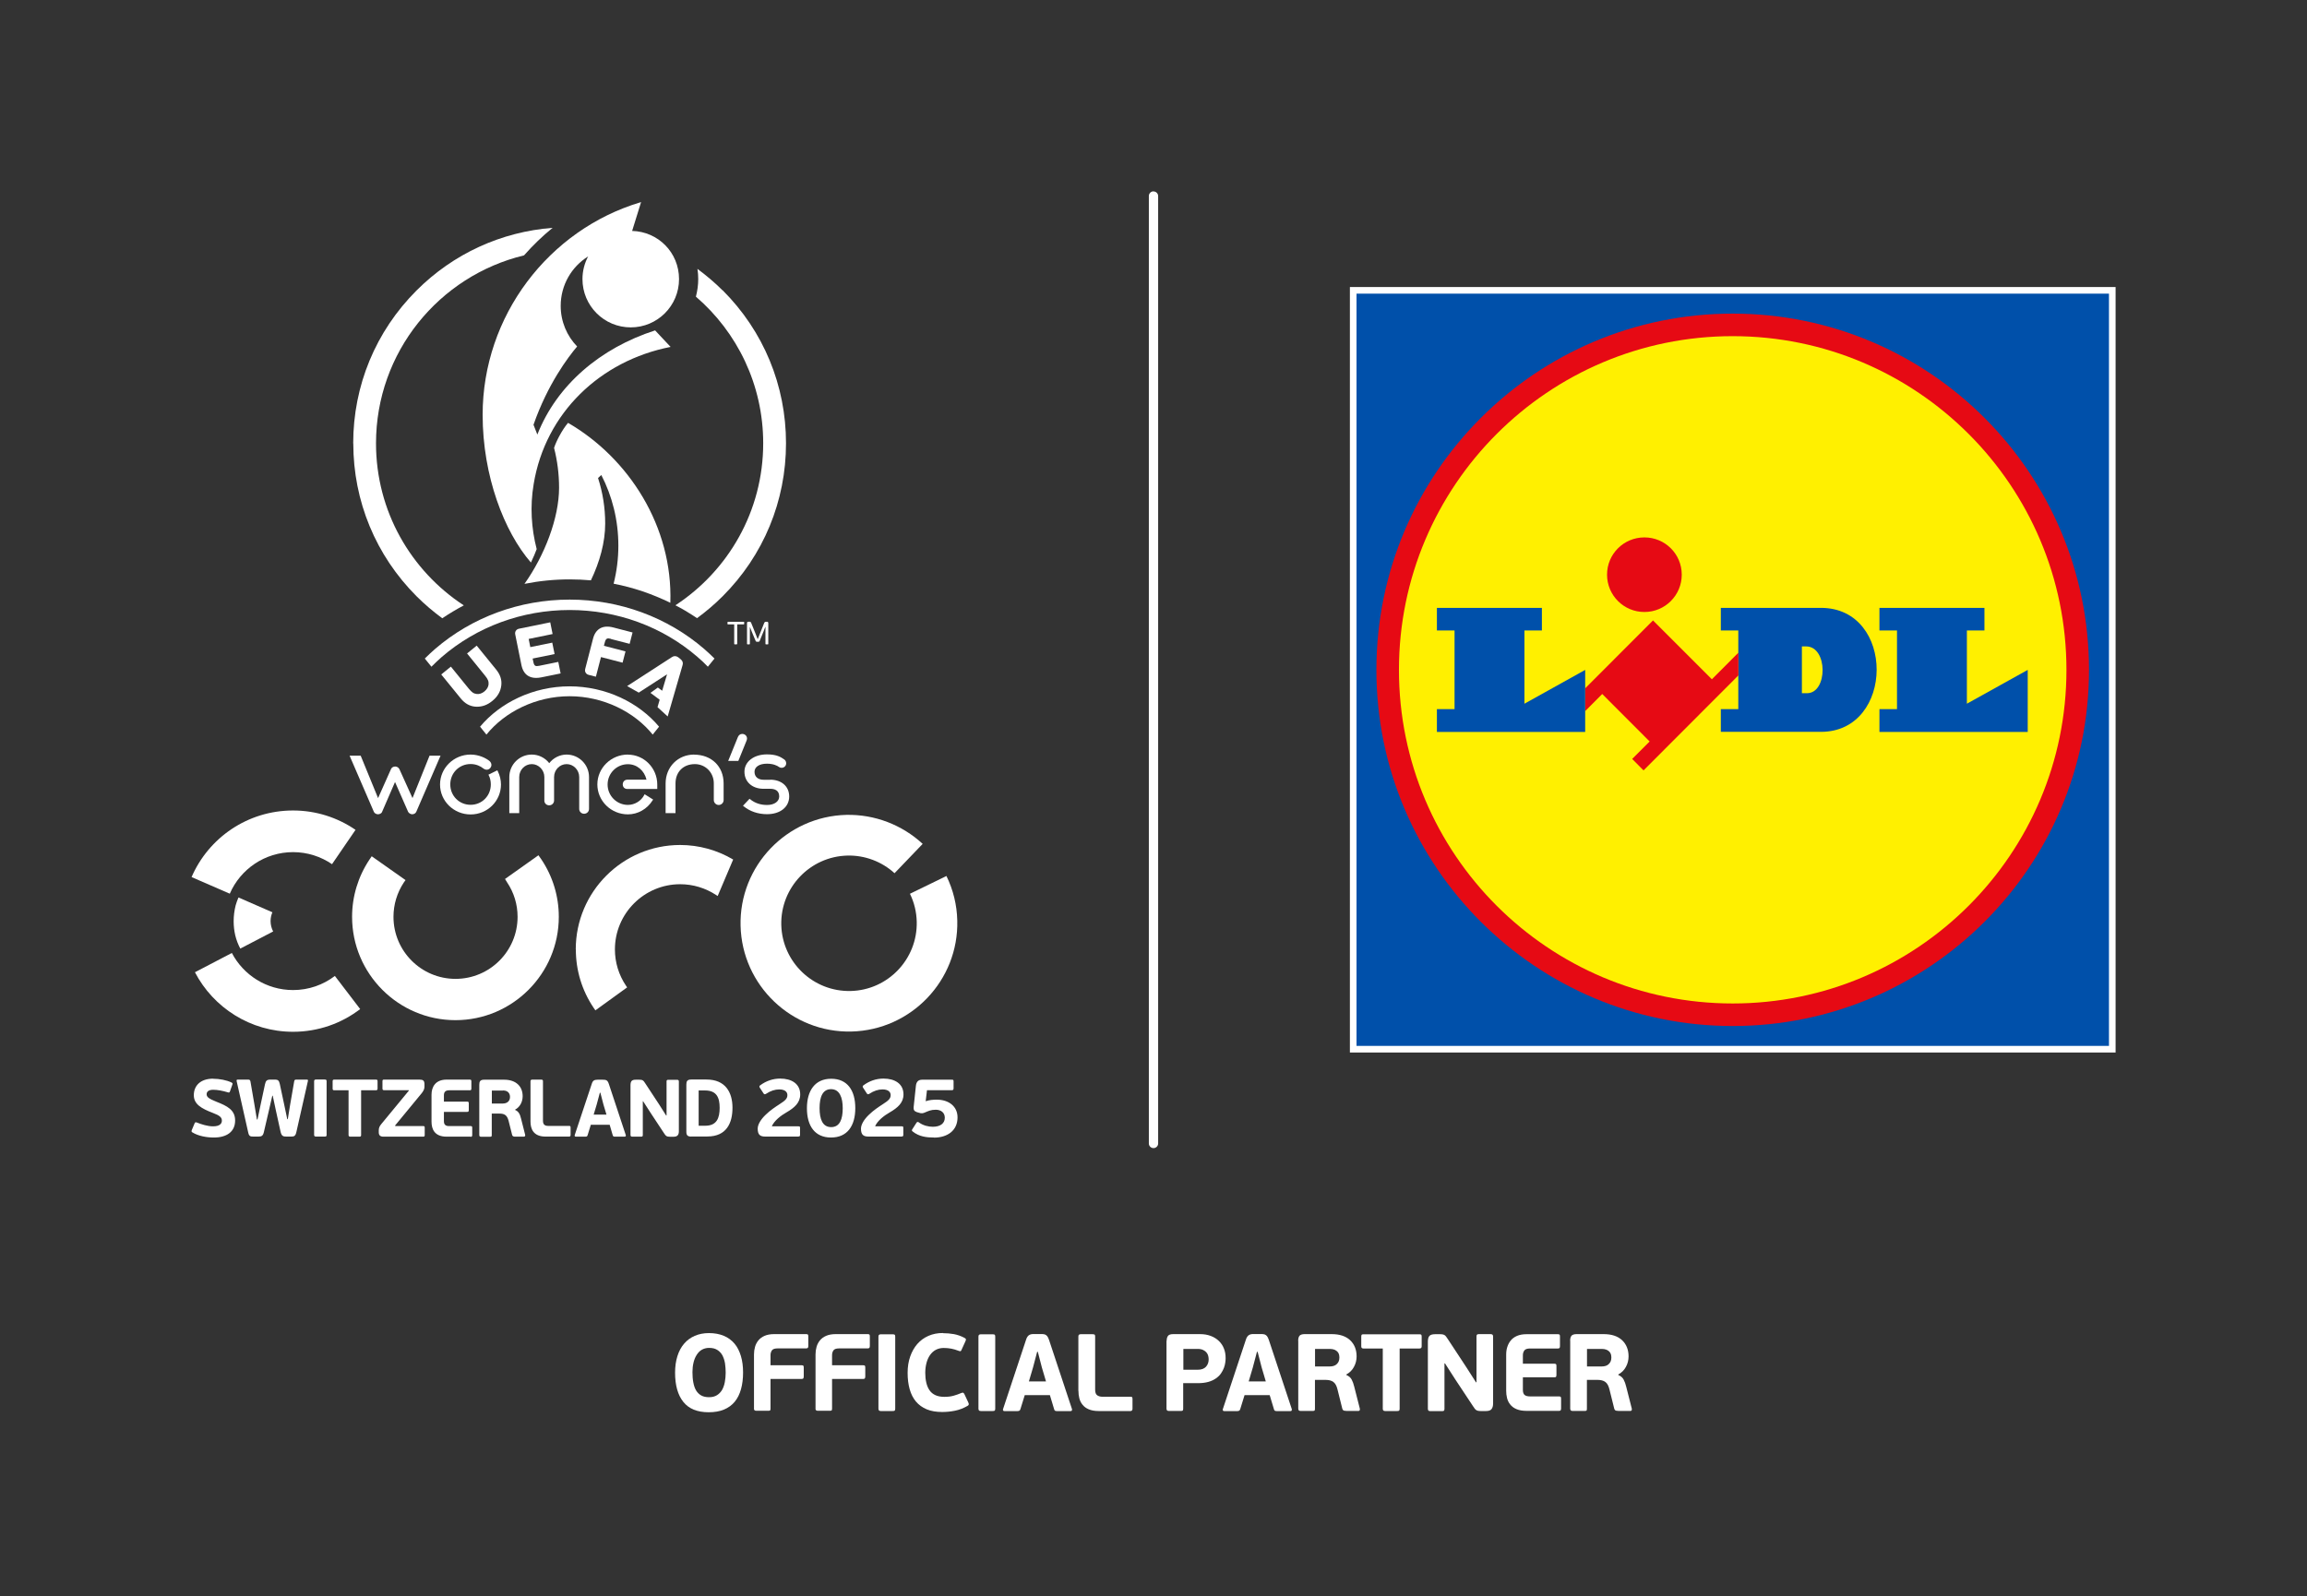 <?xml version="1.0" encoding="UTF-8"?>
<svg xmlns="http://www.w3.org/2000/svg" version="1.1" viewBox="0 0 268.06 185.52">
  <rect x="0" y="0" width="268.06" height="185.52" fill="#333333" stroke="none"/>
  <!-- Generator: Adobe Illustrator 29.5.1, SVG Export Plug-In . SVG Version: 2.1.0 Build 141)  -->
  <defs>
    <style>
      .st0 {
        fill: none;
      }

      .st1, .st2 {
        fill: #0050aa;
      }

      .st2, .st3, .st4 {
        fill-rule: evenodd;
      }

      .st5 {
        fill: #fff;
      }

      .st3 {
        fill: #fff000;
      }

      .st4 {
        fill: #e60a14;
      }
    </style>
  </defs>
  <g id="ELEMENTS">
    <path class="st5" d="M134.03,22.24c-.3,0-.54.24-.54.54v110.12c0,.3.24.54.54.54s.54-.24.54-.54V22.79c0-.3-.24-.54-.54-.54Z"/>
  </g>
  <g id="WEURO2025_x5F_OfficialSponsor_x5F_Composite_x5F_Logo">
    <g>
      <g>
        <g>
          <path class="st5" d="M81.83,75.43c-4.29-3.7-9.84-5.74-15.64-5.74s-11.35,2.04-15.64,5.74c-.41.36-.81.73-1.19,1.11l.77.95c.39-.39.79-.77,1.21-1.14,4.07-3.51,9.34-5.45,14.85-5.45s10.78,1.93,14.85,5.45c.42.36.83.74,1.21,1.14l.77-.95c-.38-.38-.78-.75-1.19-1.11Z"/>
          <path class="st5" d="M66.19,79.77c-4.23,0-8.07,1.89-10.41,4.69l.74.92c2.13-2.64,5.74-4.46,9.66-4.46s7.54,1.82,9.66,4.46l.74-.92c-2.34-2.8-6.18-4.69-10.41-4.69Z"/>
          <path class="st5" d="M79.06,76.59l-.22-.17c-.34-.26-.62-.15-.81-.02l-5.16,3.34,1.35.76,3.29-2.13-.57,1.91-.5-.37-.86.62,1.07.8-.25.86,1.18,1.08,1.71-5.89c.07-.21.12-.51-.23-.78Z"/>
          <path class="st5" d="M70.99,74.27l2.17.56.34-1.32-2.23-.58c-1.22-.32-2.06.14-2.36,1.29l-.91,3.52c-.04.16-.03.32.05.44.07.13.2.22.36.26l.83.21.59-2.28,2.51.65.34-1.31-2.51-.65.1-.38c.13-.5.28-.54.72-.43Z"/>
          <path class="st5" d="M63.94,72.33l-3.62.74c-.17.03-.3.12-.38.24-.08.12-.11.28-.07.44l.72,3.56c.12.58.38,1,.77,1.24.26.16.57.24.93.24.18,0,.38-.02.59-.06l2.26-.46-.27-1.34-2.2.45c-.45.09-.6.04-.7-.46l-.08-.38,2.55-.52-.27-1.33-2.55.52-.19-.95,2.78-.57-.27-1.34Z"/>
          <path class="st5" d="M58.25,79.65c.07-.64-.12-1.24-.6-1.83l-2.26-2.78-1.12.91,2.07,2.55h0c.36.44.46.69.43,1.05-.03.29-.2.58-.48.81-.28.23-.6.34-.89.3-.36-.04-.58-.19-.94-.63l-2.07-2.55-1.12.91,2.26,2.78c.48.59,1.03.9,1.67.96.08,0,.15.01.23.01.63,0,1.21-.21,1.77-.67.63-.51.97-1.11,1.05-1.82Z"/>
        </g>
        <g>
          <path class="st5" d="M65.84,87.7c-.78,0-1.55.38-2.02,1-.49-.63-1.24-1-2.03-1-1.44,0-2.61,1.17-2.61,2.61v4.2h1.15v-4.2c0-.83.66-1.5,1.46-1.5s1.46.69,1.46,1.5v2.73c-.01.31.24.56.56.56s.57-.25.57-.56v-2.73c0-.83.66-1.5,1.46-1.5s1.46.69,1.46,1.5v3.71c0,.31.25.56.57.56s.57-.25.57-.56v-3.71c0-1.44-1.17-2.61-2.61-2.61Z"/>
          <path class="st5" d="M57.79,89.53l-1.04.51.05.09c.15.3.23.66.23,1.04,0,1.33-1.03,2.37-2.35,2.37s-2.36-1.04-2.36-2.37,1.04-2.37,2.36-2.37c.67,0,1.17.27,1.46.5.13.1.27.16.41.16.33,0,.55-.29.55-.56,0-.16-.08-.32-.21-.44-.42-.35-1.25-.76-2.21-.76-1.95,0-3.55,1.56-3.55,3.48s1.59,3.48,3.55,3.48,3.53-1.56,3.53-3.48c0-.53-.13-1.05-.37-1.55l-.05-.09Z"/>
          <path class="st5" d="M49.91,87.83l-1.98,4.93-1.52-3.36c-.09-.19-.29-.31-.49-.31s-.4.1-.48.28l-1.51,3.39-2.02-4.93h-1.29l2.82,6.52c.07.17.28.29.48.29.18,0,.41-.09.48-.29l1.5-3.46,1.52,3.46c.07.15.29.29.47.29.22,0,.4-.11.48-.29l2.82-6.52h-1.29Z"/>
          <path class="st5" d="M80.66,87.7c-1.89,0-3.32,1.44-3.32,3.36v3.45h1.15v-3.45c0-1.35.91-2.25,2.25-2.25,1.23,0,2.2.98,2.2,2.24v1.94c0,.31.26.57.57.57s.57-.26.57-.57v-1.94c0-1.97-1.41-3.34-3.43-3.34Z"/>
          <path class="st5" d="M89.5,90.63h-.77c-.66,0-1.06-.35-1.06-.93s.58-.94,1.44-.94c.76,0,1.21.24,1.4.38.09.07.2.1.31.1.29,0,.53-.23.53-.52,0-.18-.08-.34-.21-.44-.44-.31-.92-.6-2.03-.6-1.51,0-2.61.84-2.61,2.01s.88,1.99,2.23,1.99h.77c.47,0,1.04.15,1.04.89,0,.59-.58.99-1.41.99-.77,0-1.41-.22-1.96-.66l-.08-.06-.76.81.09.07c.72.59,1.68.91,2.7.91,1.54,0,2.58-.83,2.58-2.06,0-1.17-.89-1.95-2.21-1.95Z"/>
          <path class="st5" d="M86.8,85.83c0-.3-.25-.53-.56-.53-.22,0-.4.13-.5.36l-1.13,2.78h1.18l.96-2.37c.03-.07.05-.17.05-.24Z"/>
          <path class="st5" d="M72.96,87.7c-1.95,0-3.55,1.55-3.55,3.47s1.59,3.48,3.55,3.48c1.15,0,2.23-.61,2.87-1.63l.06-.09-.99-.62-.05.1c-.36.69-1.11,1.14-1.89,1.14-1.3,0-2.36-1.06-2.36-2.37s1.06-2.36,2.36-2.36c1.04,0,1.91.73,2.16,1.8h-2.23c-.3,0-.53.23-.53.55s.23.53.53.53h3.48v-.52c0-1.91-1.53-3.47-3.41-3.47Z"/>
        </g>
        <g>
          <path class="st5" d="M66,49.15c-.69.81-1.38,2.15-1.62,2.91h0c.38,1.48.58,3.03.58,4.63,0,3.52-1.68,7.87-4.02,11.17,1.7-.34,3.46-.52,5.26-.52.83,0,1.65.04,2.46.11,1.02-2.13,1.66-4.4,1.66-6.6,0-1.85-.29-3.62-.83-5.29l.38-.35c1.27,2.46,1.98,5.25,1.98,8.21,0,1.52-.19,3-.55,4.42,2.32.45,4.47,1.19,6.59,2.22.3-8.86-4.83-16.82-11.88-20.91Z"/>
          <path class="st5" d="M62.43,50.49l-.44-1.12c1.64-4.71,4.02-7.86,5.07-9.1-1.18-1.22-1.91-2.88-1.91-4.72,0-2.43,1.27-4.55,3.19-5.75-.42.79-.66,1.68-.66,2.64,0,3.1,2.51,5.61,5.61,5.61s5.61-2.51,5.61-5.61-2.43-5.52-5.45-5.6l1.04-3.35-.07.02c-10.66,3.19-18.34,13.2-18.34,24.7,0,7.12,2.51,13.6,5.61,17.17.26-.54.52-1.14.67-1.56-.62-2.39-.79-4.97-.35-7.56,1.36-8.26,7.73-14.34,15.91-15.94l-1.8-1.92c-6.36,2.05-11.41,6.34-13.68,12.1Z"/>
        </g>
        <g>
          <path class="st5" d="M41.05,51.53c0,6.71,2.61,13.03,7.36,17.78.94.94,1.94,1.78,2.98,2.55.8-.54,1.64-1.04,2.5-1.5-6.14-4.02-10.2-10.94-10.2-18.83,0-10.6,7.33-19.47,17.2-21.85,1.02-1.16,2.13-2.23,3.32-3.2-5.97.46-11.53,3-15.81,7.28-4.75,4.75-7.36,11.06-7.36,17.78Z"/>
          <path class="st5" d="M83.96,33.75c-.92-.92-1.9-1.74-2.92-2.5.06.39.09.78.09,1.18,0,.71-.1,1.39-.27,2.05,4.79,4.12,7.82,10.23,7.82,17.04,0,7.88-4.06,14.81-10.2,18.83,0,0,.01,0,.02.01.19.1.37.2.56.3.04.02.08.05.13.07.13.07.26.15.4.23.1.06.19.11.28.17.05.03.11.07.16.1.32.2.65.4.96.62,1.05-.77,2.04-1.61,2.98-2.55,4.75-4.75,7.36-11.06,7.36-17.78s-2.61-13.03-7.36-17.78Z"/>
        </g>
        <g>
          <path class="st5" d="M27.71,104.31c-.13.3-.24.6-.33.92-.15.6-.23,1.21-.23,1.84,0,.55.06,1.09.18,1.62.13.55.33,1.07.59,1.56l3.82-1.99c-.19-.36-.3-.77-.3-1.21,0-.36.08-.71.21-1.02l-3.94-1.72Z"/>
          <path class="st5" d="M34.05,99.04c1.68,0,3.24.52,4.53,1.4l2.73-3.99c-2.07-1.42-4.57-2.25-7.26-2.25-5.28,0-9.82,3.18-11.79,7.74l4.44,1.93c1.23-2.84,4.06-4.83,7.36-4.83Z"/>
          <path class="st5" d="M34.05,115.07c-3.09,0-5.77-1.75-7.11-4.31l-4.29,2.24c2.14,4.11,6.45,6.92,11.4,6.92,2.93,0,5.64-.98,7.8-2.64l-2.94-3.85c-1.35,1.03-3.03,1.64-4.86,1.64Z"/>
          <path class="st5" d="M62.57,99.4l-3.89,2.76.24.39c.8,1.19,1.22,2.57,1.22,4.01,0,3.98-3.23,7.21-7.21,7.21s-7.21-3.23-7.21-7.21c0-1.43.42-2.81,1.2-3.99l.2-.28-3.93-2.77-.27.4c-1.31,1.97-2.01,4.27-2.01,6.64,0,6.62,5.39,12.01,12.01,12.01s12.01-5.39,12.01-12.01c0-2.39-.7-4.7-2.03-6.68l-.34-.48Z"/>
          <path class="st5" d="M109.98,101.81l-4.25,2.07c.5,1.02.76,2.11.79,3.25.1,4.34-3.34,7.95-7.68,8.05-4.34.1-7.95-3.34-8.06-7.68-.1-4.34,3.34-7.95,7.68-8.06,2.02-.05,3.99.69,5.48,2.05l3.27-3.41c-2.4-2.22-5.58-3.44-8.87-3.37-6.94.17-12.46,5.95-12.29,12.89.17,6.94,5.95,12.46,12.89,12.29,6.94-.17,12.46-5.95,12.29-12.89-.04-1.82-.47-3.57-1.27-5.21Z"/>
          <path class="st5" d="M66.91,110.36c0,2.42.71,4.75,2.05,6.75l.22.32,3.69-2.67-.13-.19c-.84-1.25-1.29-2.71-1.29-4.22,0-4.18,3.4-7.58,7.58-7.58,1.5,0,2.94.44,4.19,1.26l.17.11,1.8-4.24c-1.86-1.1-3.98-1.69-6.16-1.69-6.69,0-12.13,5.44-12.13,12.13Z"/>
        </g>
        <g>
          <path class="st5" d="M86.42,72.27h-1.84s-.05.02-.05.06v.18s0,.06.05.06h.73v2.26c0,.05.02.06.07.06h.21s.07-.01.07-.06v-2.26h.76s.05-.02.05-.06v-.18s0-.06-.05-.06Z"/>
          <path class="st5" d="M89.1,72.27h-.1c-.11,0-.16.03-.21.15-.04.1-.46,1.16-.52,1.3-.02.04-.2.51-.22.55h-.02s-.2-.53-.22-.57l-.52-1.29c-.05-.12-.1-.15-.21-.15h-.1c-.15,0-.18.07-.18.19v2.38c0,.05.02.06.07.06h.19c.05,0,.07-.01.07-.06v-1.92h.02l.19.48c.05.12.39.93.44,1.05.04.12.08.15.2.15h.12c.11,0,.15-.03.19-.15.05-.11.38-.93.43-1.05.01-.03.19-.49.2-.52h.02v1.96c0,.05.02.06.07.06h.19c.05,0,.07-.01.07-.06v-2.38c0-.12-.03-.19-.18-.19Z"/>
        </g>
      </g>
      <path class="st5" d="M24.77,125.38c.72,0,1.57.16,2.12.43.15.08.16.11.09.3l-.25.71c-.07.18-.1.18-.25.14-.59-.18-1.2-.3-1.71-.3-.55,0-.76.24-.76.52,0,.33.27.52,1.11.86,1.28.5,2.2.96,2.2,2.19,0,1.32-.99,1.98-2.47,1.98-.81,0-1.79-.16-2.5-.6-.1-.06-.12-.12-.06-.28l.32-.76c.07-.15.12-.16.27-.1.51.2,1.23.44,1.87.44.79,0,1.03-.32,1.03-.66,0-.38-.25-.6-1.05-.9-1.33-.51-2.21-1.01-2.21-2.06s.71-1.92,2.25-1.92ZM31.64,127.35l-.4,1.74-.58,2.49c-.1.43-.26.52-.63.52h-.55c-.36,0-.54,0-.64-.48l-1.34-5.95c-.04-.17.02-.19.15-.19h1.15c.18,0,.26.02.3.21l.47,2.73.28,1.69h.07l.36-1.71.51-2.38c.09-.41.22-.54.62-.54h.55c.38,0,.46.15.55.5l.53,2.49.34,1.61h.06l.26-1.61.48-2.77c.03-.19.09-.22.25-.22h1.22c.11,0,.17.03.12.19l-1.34,5.93c-.11.47-.28.5-.64.5h-.52c-.37,0-.54-.06-.66-.52l-.55-2.49-.37-1.74h-.06ZM37.72,132.1h-1c-.15,0-.22-.05-.22-.2v-6.23c0-.15.07-.2.22-.2h1c.19,0,.23.04.23.2v6.23c0,.16-.04.2-.23.2ZM43.67,126.72h-1.71v5.19c0,.16-.04.2-.23.2h-1.01c-.15,0-.22-.05-.22-.2v-5.19h-1.67c-.13,0-.18-.06-.18-.19v-.85c0-.16.05-.2.19-.2h4.84c.15,0,.19.04.19.2v.85c0,.13-.06.19-.2.19ZM49.32,126.33c0,.28-.17.54-.33.74l-3.08,3.74.02.07h3.25c.14,0,.17.04.17.21v.82c0,.15-.04.2-.17.2h-4.62c-.36,0-.55-.14-.55-.51v-.23c0-.3.11-.5.3-.73l3.19-3.87v-.06h-2.88c-.13,0-.18-.06-.18-.2v-.82c0-.17.03-.21.18-.21h4.13c.41,0,.57.12.57.54v.31ZM54.69,132.11h-2.8c-1.4,0-1.75-.88-1.75-1.74v-3.14c0-.9.46-1.75,1.74-1.75h2.71c.15,0,.18.05.18.23v.8c0,.16-.04.21-.18.21h-2.4c-.49,0-.61.26-.61.59v.73h2.71c.15,0,.18.05.18.23v.74c0,.15-.03.22-.18.22h-2.71v1.08c0,.43.22.57.61.57h2.49c.16,0,.19.04.19.23v.8c0,.15-.04.22-.19.22ZM59.87,129.01c.43.19.56.55.67.99l.48,1.89c.02.08,0,.22-.14.22h-.99c-.14,0-.32,0-.38-.19l-.42-1.67c-.16-.61-.46-.82-1.03-.82h-.92v2.49c0,.17-.03.2-.22.2h-1.01c-.15,0-.22-.05-.22-.2v-5.85c0-.38.11-.58.57-.58h2.32c1.36,0,2.15.76,2.15,1.92,0,.64-.31,1.26-.88,1.56v.05ZM58.44,126.75h-1.29v1.51h1.26c.55,0,.85-.31.85-.77,0-.32-.16-.75-.82-.75ZM61.64,130.37v-4.69c0-.15.07-.2.22-.2h1c.19,0,.23.04.23.2v4.58c0,.48.25.6.63.6h2.4c.14,0,.18.03.18.2v.84c0,.14-.05.2-.18.2h-2.73c-1.4,0-1.75-.88-1.75-1.74ZM70.81,130.73h-2.16l-.37,1.2c-.04.12-.08.18-.26.18h-1.11c-.13,0-.16-.09-.13-.19l1.97-5.92c.13-.43.3-.5.69-.51h.57c.43,0,.59.05.74.51l1.96,5.92c.03.08,0,.19-.12.19h-1.12c-.14,0-.24-.02-.27-.15l-.36-1.23ZM68.99,129.55h1.48l-.36-1.2-.35-1.35h-.06l-.36,1.35-.36,1.2ZM74.69,128v3.91c0,.16-.04.2-.22.2h-.99c-.15,0-.22-.05-.22-.2v-5.76c0-.49.15-.66.61-.66h.4c.38,0,.49.07.71.43l1.61,2.45.81,1.28h.05v-3.95c0-.15.04-.2.22-.2h.99c.16,0,.22.06.22.2v5.77c0,.4-.13.65-.62.65h-.4c-.38,0-.49-.07-.71-.42l-1.51-2.29-.91-1.41h-.05ZM80.32,132.1c-.45,0-.57-.17-.57-.58v-5.46c0-.4.11-.59.57-.59h1.77c2.21,0,3.02,1.5,3.02,3.28s-.69,3.34-2.92,3.34h-1.87ZM81.92,126.74h-.74v4.1h.77c1.32,0,1.67-.87,1.67-2.08s-.36-2.02-1.7-2.02ZM92.77,132.1h-3.84c-.58,0-.89-.18-.89-.92,0-.48.36-1.08.93-1.62.53-.52,1.16-.93,1.59-1.21.77-.48.93-.72.93-1.08,0-.31-.23-.65-.95-.65-.49,0-1,.16-1.53.51-.11.07-.2.08-.28-.03l-.45-.69c-.06-.1-.06-.19.04-.26.7-.52,1.49-.79,2.34-.79,1.31,0,2.32.6,2.32,1.84,0,.97-.67,1.55-1.6,2.09-.65.37-1.43.97-1.7,1.62h3.1c.15,0,.18.02.18.2v.78c0,.15-.04.2-.18.2ZM96.56,132.21c-1.88,0-2.8-1.35-2.8-3.4s.94-3.43,2.82-3.43,2.8,1.35,2.8,3.41-.92,3.42-2.82,3.42ZM96.56,126.59c-.98,0-1.33.92-1.33,2.2s.34,2.21,1.35,2.21,1.34-.94,1.34-2.19-.36-2.22-1.36-2.22ZM104.77,132.1h-3.84c-.58,0-.89-.18-.89-.92,0-.48.36-1.08.93-1.62.53-.52,1.16-.93,1.59-1.21.77-.48.93-.72.93-1.08,0-.31-.23-.65-.95-.65-.49,0-1,.16-1.53.51-.11.07-.2.08-.28-.03l-.45-.69c-.06-.1-.06-.19.04-.26.7-.52,1.49-.79,2.34-.79,1.31,0,2.32.6,2.32,1.84,0,.97-.67,1.55-1.6,2.09-.65.37-1.43.97-1.7,1.62h3.1c.15,0,.18.02.18.2v.78c0,.15-.04.2-.18.2ZM108.52,132.21c-.86,0-1.72-.1-2.47-.7-.1-.08-.12-.14-.06-.24.12-.17.39-.62.5-.78.09-.13.18-.12.33,0,.48.33,1.07.47,1.57.47.88,0,1.39-.4,1.39-1.05,0-.61-.46-.93-1.05-.93s-.87.16-1.31.34c-.16.07-.38.1-.57.03l-.34-.1c-.3-.11-.37-.27-.35-.57l.26-2.46c.05-.51.3-.73.73-.73h3.43c.17,0,.22,0,.22.22v.78c0,.17-.06.22-.22.22h-2.87l-.15,1.28c.43-.15.89-.18,1.29-.18,1.39,0,2.41.78,2.41,2.06,0,1.55-1.2,2.35-2.73,2.35Z"/>
    </g>
  </g>
  <g id="Lidl-Logo">
    <g>
      <g id="Lidl_x5F_Logo_x5F_40x40mm_x5F_CMYK">
        <rect id="Fläche_Weiß_CMYK" class="st5" x="156.85" y="33.36" width="88.97" height="88.97"/>
        <rect id="Fläche_Blau_CMYK" class="st1" x="157.62" y="34.13" width="87.43" height="87.43"/>
        <path id="Kreis_Rot_CMYK" class="st4" d="M201.33,36.45c-22.85,0-41.4,18.54-41.4,41.41s18.55,41.39,41.4,41.39,41.4-18.53,41.4-41.39-18.54-41.41-41.4-41.41Z"/>
        <path id="Kreis_Gelb_CMYK" class="st3" d="M201.33,39.07c-21.41,0-38.78,17.37-38.78,38.79s17.37,38.77,38.78,38.77,38.78-17.37,38.78-38.77-17.37-38.79-38.78-38.79h0Z"/>
        <polygon id="L" class="st2" points="218.38 70.65 218.38 73.28 220.42 73.28 220.42 82.42 218.38 82.42 218.38 85.07 235.61 85.07 235.61 77.86 228.54 81.79 228.54 73.28 230.58 73.28 230.58 70.65 218.38 70.65 218.38 70.65"/>
        <path id="D" class="st2" d="M211.58,70.65h-11.63v2.63h2.03v9.14h-2.03v2.64h11.63c8.59,0,8.68-14.41,0-14.41ZM209.95,80.57h-.58v-5.44h.49c2.54,0,2.54,5.45.09,5.44Z"/>
        <path id="i" class="st4" d="M201.99,75.86v2.64l-11.02,11.04-1.32-1.33,2.03-2.03-5.51-5.52-1.99,2v-2.65l7.89-7.9,6.84,6.84,3.07-3.08ZM191.07,62.46c-2.4,0-4.34,1.93-4.34,4.33s1.94,4.34,4.34,4.34,4.34-1.94,4.34-4.34-1.94-4.33-4.34-4.33h0Z"/>
        <polygon id="L1" data-name="L" class="st2" points="166.96 70.65 179.16 70.65 179.16 73.28 177.13 73.28 177.13 81.79 184.19 77.86 184.19 85.07 166.96 85.07 166.96 82.42 169.01 82.42 169.01 73.28 166.96 73.28 166.96 70.65 166.96 70.65"/>
      </g>
      <rect class="st0" x="134.61" y="11.12" width="22.24" height="22.24"/>
      <rect class="st0" x="245.82" y="11.12" width="22.24" height="22.24"/>
      <rect class="st0" x="134.61" y="122.33" width="22.24" height="22.24"/>
      <rect class="st0" x="245.82" y="122.33" width="22.24" height="22.24"/>
    </g>
    <g>
      <path class="st5" d="M78.44,159.55c0-.71.09-1.36.27-1.93.18-.57.44-1.06.78-1.45.34-.4.75-.7,1.24-.91.48-.21,1.03-.32,1.64-.32.66,0,1.24.11,1.74.32.5.21.91.52,1.24.91.33.39.57.88.74,1.44.17.57.25,1.2.25,1.91s-.08,1.37-.24,1.94-.4,1.06-.73,1.46-.75.7-1.25.91-1.1.31-1.78.31c-1.32,0-2.3-.4-2.94-1.2-.64-.8-.96-1.93-.96-3.39ZM80.46,159.48c0,.44.03.84.1,1.2s.17.67.32.92.35.45.6.59c.25.14.56.2.92.2s.67-.08.92-.24.44-.37.59-.62c.14-.26.25-.56.31-.9.06-.34.1-.7.1-1.08s-.03-.75-.08-1.1c-.06-.35-.16-.65-.3-.92-.14-.26-.34-.47-.59-.63s-.56-.24-.96-.24c-.32,0-.61.08-.85.22s-.44.35-.6.61c-.16.25-.28.55-.36.89s-.12.7-.12,1.08Z"/>
      <path class="st5" d="M87.61,163.73v-6.31c0-.31.04-.6.12-.88.08-.28.21-.53.39-.75s.42-.4.72-.53c.3-.13.67-.2,1.11-.2h3.72c.11,0,.18.02.21.06.03.04.04.12.04.24v1.08c0,.11-.02.18-.06.22s-.1.06-.2.06h-3.3c-.33,0-.55.07-.66.22-.11.15-.17.34-.17.57v1.17h3.62c.1,0,.17.02.2.06.03.04.04.12.04.25v.99c0,.1-.02.18-.05.22-.03.05-.1.07-.19.07h-3.62v3.44c0,.12-.02.19-.05.22-.03.03-.12.04-.24.04h-1.35c-.1,0-.18-.02-.22-.06s-.07-.11-.07-.21Z"/>
      <path class="st5" d="M94.76,163.73v-6.31c0-.31.04-.6.12-.88.08-.28.21-.53.39-.75s.42-.4.72-.53c.3-.13.67-.2,1.11-.2h3.72c.11,0,.18.02.21.06.03.04.04.12.04.24v1.08c0,.11-.02.18-.06.22s-.1.06-.2.06h-3.3c-.33,0-.55.07-.66.22-.11.15-.17.34-.17.57v1.17h3.62c.1,0,.17.02.2.06.03.04.04.12.04.25v.99c0,.1-.02.18-.05.22-.03.05-.1.07-.19.07h-3.62v3.44c0,.12-.02.19-.05.22-.03.03-.12.04-.24.04h-1.35c-.1,0-.18-.02-.22-.06s-.07-.11-.07-.21Z"/>
      <path class="st5" d="M102.07,163.73v-8.38c0-.1.02-.17.07-.21s.12-.06.22-.06h1.35c.13,0,.21.02.25.05.04.03.06.11.06.22v8.38c0,.11-.02.18-.06.22s-.12.05-.25.05h-1.35c-.1,0-.18-.02-.22-.06s-.07-.11-.07-.21Z"/>
      <path class="st5" d="M109.57,154.95c.43,0,.86.04,1.27.11.42.08.82.22,1.22.43.09.05.15.1.17.15.02.05,0,.15-.07.29l-.4.88c-.04.12-.09.19-.13.22-.05.03-.13.02-.25-.03-.31-.12-.59-.2-.85-.25-.26-.05-.56-.08-.88-.08-.35,0-.66.08-.92.22s-.49.35-.67.61c-.18.26-.32.57-.41.92-.09.35-.14.74-.14,1.15s.04.79.12,1.13c.08.34.2.63.37.88s.4.44.68.57.63.2,1.04.2.77-.04,1.08-.13c.31-.09.61-.19.88-.31.12-.05.2-.06.25-.03.05.03.1.09.14.18l.43.92c.06.12.08.21.06.27-.02.06-.06.11-.14.15-.47.27-.95.46-1.45.56-.5.1-1,.15-1.49.15-.7,0-1.3-.1-1.8-.31-.5-.21-.92-.51-1.25-.9s-.57-.87-.73-1.43c-.16-.56-.24-1.2-.24-1.91s.1-1.33.3-1.9c.2-.57.48-1.06.83-1.46.36-.41.79-.72,1.29-.94.51-.22,1.06-.33,1.68-.33Z"/>
      <path class="st5" d="M113.69,163.73v-8.38c0-.1.02-.17.07-.21s.12-.06.22-.06h1.35c.13,0,.21.02.25.05.04.03.06.11.06.22v8.38c0,.11-.02.18-.06.22s-.12.05-.25.05h-1.35c-.1,0-.18-.02-.22-.06s-.07-.11-.07-.21Z"/>
      <path class="st5" d="M116.56,163.74l2.65-7.99c.04-.14.09-.26.15-.35.05-.09.12-.16.19-.21s.16-.09.25-.11.21-.03.34-.03h.76c.14,0,.27,0,.37.02.1.01.19.04.27.1.08.05.14.12.2.22.05.09.11.22.16.37l2.65,7.99c.02.05.02.11,0,.17-.02.06-.07.09-.17.09h-1.52c-.09,0-.17-.01-.24-.03-.06-.02-.11-.08-.13-.17l-.5-1.66h-2.92l-.5,1.62c-.03.08-.06.15-.11.18s-.13.06-.25.06h-1.49c-.09,0-.15-.03-.17-.08s-.02-.11,0-.18ZM119.54,160.56h2l-.48-1.62-.47-1.82h-.08l-.48,1.82-.48,1.62Z"/>
      <path class="st5" d="M125.3,161.66v-6.32c0-.1.02-.17.07-.21s.12-.06.22-.06h1.35c.13,0,.21.02.25.05.04.03.06.11.06.22v6.18c0,.32.08.54.24.65s.36.17.62.17h3.24c.09,0,.16.01.19.04.03.03.05.1.05.22v1.13c0,.18-.08.27-.24.27h-3.68c-.47,0-.85-.07-1.16-.2s-.55-.31-.73-.54c-.18-.22-.3-.47-.37-.75s-.1-.56-.1-.85Z"/>
      <path class="st5" d="M135.56,155.84c0-.24.05-.43.15-.57.1-.14.31-.21.61-.21h3.12c.46,0,.87.07,1.24.21.37.14.68.33.94.58.26.25.46.54.59.88.14.34.2.71.2,1.12,0,.14-.01.32-.04.52-.03.2-.08.41-.16.62-.08.22-.2.43-.34.64s-.34.4-.58.57c-.24.17-.53.31-.88.41-.35.1-.76.15-1.24.15h-1.69v2.97c0,.12-.02.19-.06.22-.04.03-.12.04-.25.04h-1.34c-.1,0-.18-.02-.22-.06s-.07-.11-.07-.21v-7.89ZM137.5,156.78v2.42h1.67c.43,0,.75-.12.96-.35s.31-.52.31-.86c0-.12-.02-.25-.05-.39-.03-.14-.1-.28-.2-.4-.1-.12-.23-.22-.4-.3-.17-.08-.38-.12-.63-.12h-1.66Z"/>
      <path class="st5" d="M142.1,163.74l2.65-7.99c.04-.14.09-.26.15-.35.05-.09.12-.16.19-.21s.16-.09.25-.11.21-.03.34-.03h.76c.14,0,.27,0,.37.02.1.01.19.04.27.1.08.05.14.12.2.22.05.09.11.22.16.37l2.65,7.99c.02.05.02.11,0,.17-.02.06-.07.09-.17.09h-1.52c-.09,0-.17-.01-.24-.03-.06-.02-.11-.08-.13-.17l-.5-1.66h-2.92l-.5,1.62c-.03.08-.06.15-.11.18s-.13.06-.25.06h-1.49c-.09,0-.15-.03-.17-.08s-.02-.11,0-.18ZM145.08,160.56h2l-.48-1.62-.47-1.82h-.08l-.48,1.82-.48,1.62Z"/>
      <path class="st5" d="M150.84,155.84c0-.25.05-.45.15-.58.1-.13.31-.2.61-.2h3.12c.93,0,1.64.23,2.15.7.5.47.76,1.1.76,1.89,0,.43-.1.84-.31,1.22-.2.38-.5.67-.88.88v.06c.3.13.5.31.62.54s.22.5.29.8l.65,2.55c.02.05.01.11,0,.18s-.08.11-.18.11h-1.34c-.09,0-.19-.01-.29-.03-.1-.02-.17-.09-.22-.22l-.56-2.25c-.1-.42-.26-.71-.48-.87-.22-.16-.52-.24-.9-.24h-1.24v3.35c0,.12-.02.19-.05.22-.03.03-.12.04-.24.04h-1.36c-.1,0-.18-.02-.22-.06s-.07-.11-.07-.21v-7.89ZM152.8,156.78v2.04h1.69c.37,0,.66-.09.85-.29.2-.19.29-.44.29-.75,0-.11-.02-.23-.04-.34-.03-.12-.09-.23-.17-.32s-.2-.18-.34-.24c-.14-.06-.33-.1-.55-.1h-1.73Z"/>
      <path class="st5" d="M158.42,155.08h6.52c.1,0,.17.02.2.05.03.03.05.11.05.22v1.13c0,.17-.08.25-.25.25h-2.31v7c0,.11-.02.18-.06.22s-.12.05-.25.05h-1.36c-.1,0-.18-.02-.22-.06-.05-.04-.07-.11-.07-.21v-7h-2.26c-.16,0-.24-.08-.24-.25v-1.13c0-.11.02-.18.05-.22.03-.03.1-.05.19-.05Z"/>
      <path class="st5" d="M165.91,163.73v-7.77c0-.33.06-.56.18-.69s.34-.2.65-.2h.54c.13,0,.24,0,.32.02.09.01.17.04.24.08.07.04.13.1.19.18.06.08.13.17.2.29l2.17,3.3,1.1,1.72h.06v-5.33c0-.1.02-.17.06-.21.04-.04.12-.06.24-.06h1.34c.2,0,.29.09.29.27v7.79c0,.27-.06.49-.17.64-.11.16-.33.24-.66.24h-.54c-.13,0-.24,0-.33-.02-.09-.01-.17-.04-.24-.08-.07-.04-.13-.1-.19-.17-.06-.07-.13-.17-.2-.29l-2.04-3.08-1.22-1.9h-.06v5.28c0,.11-.02.18-.06.22s-.12.05-.24.05h-1.34c-.1,0-.18-.02-.22-.06s-.07-.11-.07-.21Z"/>
      <path class="st5" d="M175.01,161.66v-4.23c0-.31.04-.6.13-.88s.22-.53.4-.75.42-.4.72-.53c.3-.13.66-.2,1.1-.2h3.66c.1,0,.17.02.2.06.03.04.04.12.04.24v1.08c0,.11-.02.18-.05.22s-.1.06-.19.06h-3.24c-.33,0-.55.08-.66.23-.11.15-.17.34-.17.56v.98h3.66c.1,0,.17.02.2.06.03.04.04.12.04.24v.99c0,.1-.02.18-.04.22-.03.05-.1.07-.2.07h-3.66v1.45c0,.3.07.5.21.61.14.11.35.16.62.16h3.36c.11,0,.18.02.21.06.03.04.04.12.04.25v1.08c0,.1-.02.18-.05.22-.03.05-.1.07-.2.07h-3.77c-.47,0-.85-.07-1.16-.2s-.55-.31-.73-.54c-.18-.22-.3-.47-.37-.75s-.1-.56-.1-.85Z"/>
      <path class="st5" d="M182.44,155.84c0-.25.05-.45.15-.58.1-.13.31-.2.61-.2h3.12c.93,0,1.64.23,2.15.7.5.47.76,1.1.76,1.89,0,.43-.1.84-.31,1.22-.2.38-.5.67-.88.88v.06c.3.13.5.31.62.54s.22.5.29.8l.65,2.55c.02.05.01.11,0,.18s-.08.11-.18.11h-1.34c-.09,0-.19-.01-.29-.03-.1-.02-.17-.09-.22-.22l-.56-2.25c-.1-.42-.26-.71-.48-.87-.22-.16-.52-.24-.9-.24h-1.24v3.35c0,.12-.02.19-.05.22-.03.03-.12.04-.24.04h-1.36c-.1,0-.18-.02-.22-.06s-.07-.11-.07-.21v-7.89ZM184.4,156.78v2.04h1.69c.37,0,.66-.09.85-.29.2-.19.29-.44.29-.75,0-.11-.02-.23-.04-.34-.03-.12-.09-.23-.17-.32s-.2-.18-.34-.24c-.14-.06-.33-.1-.55-.1h-1.73Z"/>
    </g>
  </g>
</svg>